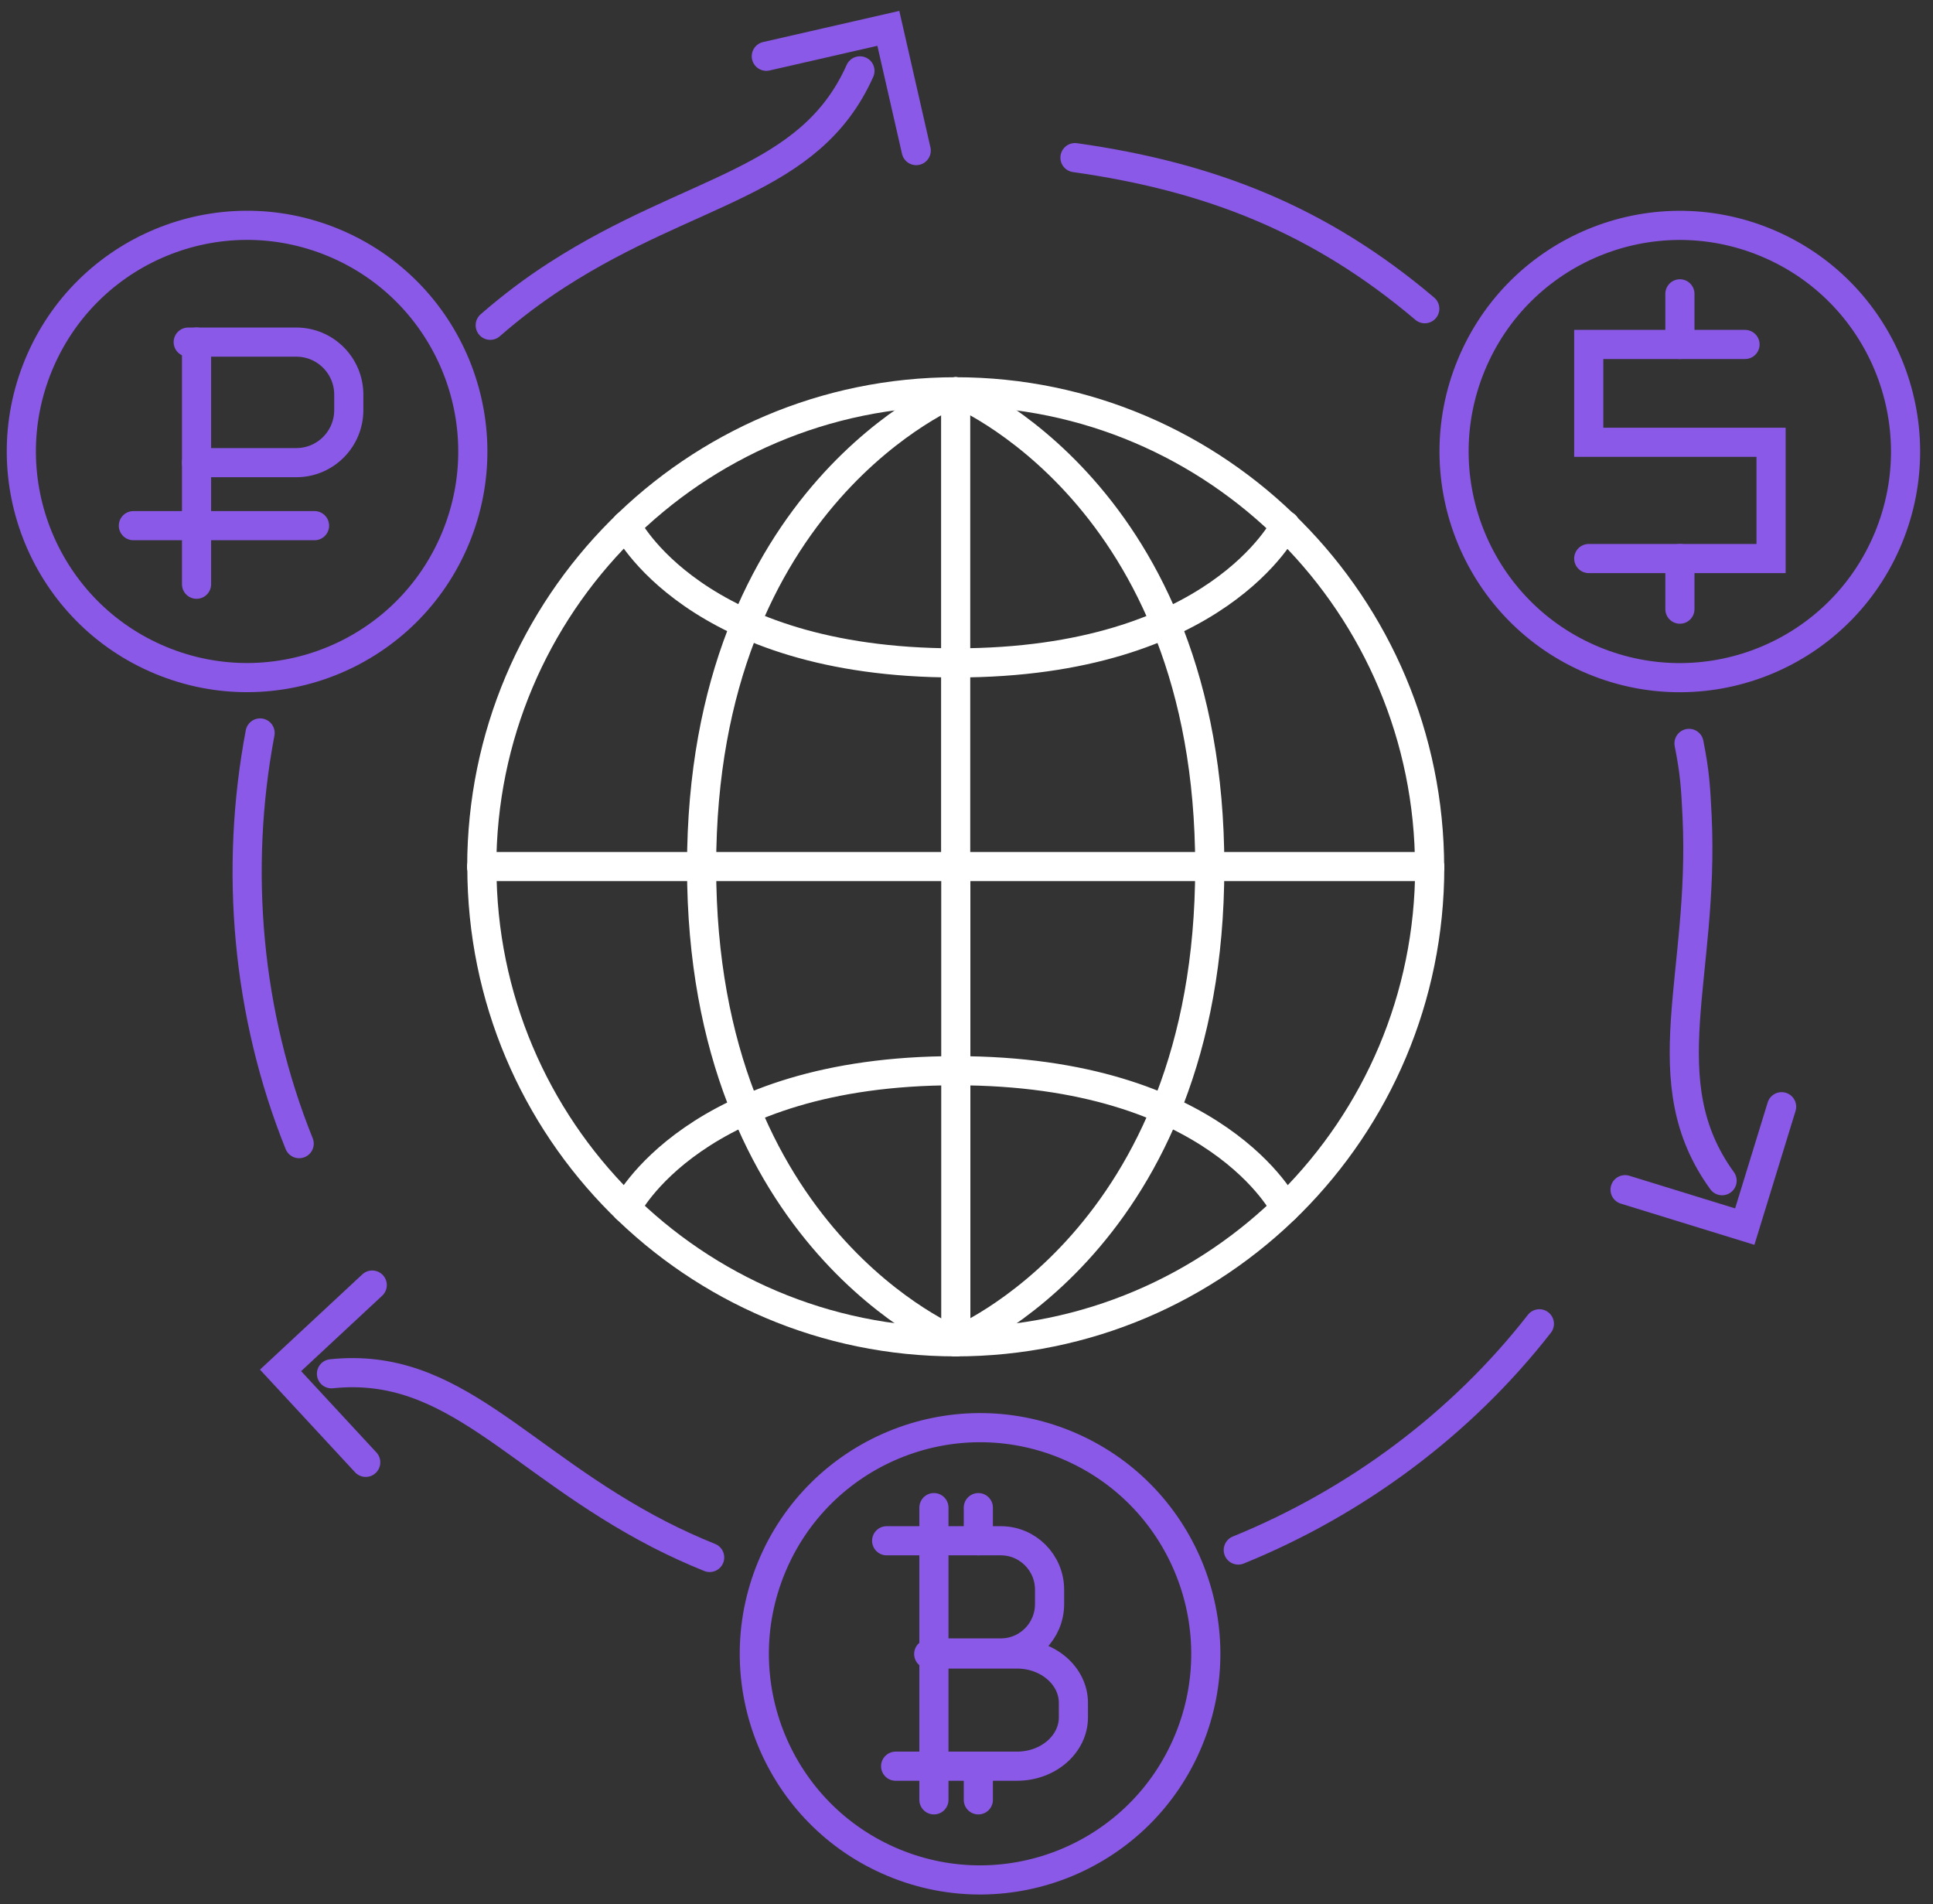 <?xml version="1.0" encoding="UTF-8"?> <svg xmlns="http://www.w3.org/2000/svg" width="199" height="196" viewBox="0 0 199 196" fill="none"><rect x="0" y="0" width="199" height="196" fill="#333333" stroke="none"/><g clip-path="url(#clip0_4237_1523)"><path d="M26.777 75.442C24.109 89.541 25.436 104.406 30.799 117.713" stroke="#8B59E8" stroke-width="3" stroke-miterlimit="10" stroke-linecap="round"></path><path d="M88.531 7.295C83.369 18.87 71.236 19.354 57.372 28.283C54.946 29.841 52.64 31.586 50.468 33.48" stroke="#8B59E8" stroke-width="3" stroke-miterlimit="10" stroke-linecap="round"></path><path d="M78.891 5.791L91.454 2.918L94.323 15.5" stroke="#8B59E8" stroke-width="3" stroke-miterlimit="10" stroke-linecap="round"></path><path d="M127.479 159.541C139.586 154.613 150.433 146.57 158.477 136.257" stroke="#8B59E8" stroke-width="3" stroke-miterlimit="10" stroke-linecap="round"></path><path d="M34.124 141.4C46.714 140.084 53.203 150.37 67.857 157.93C69.56 158.802 71.289 159.595 73.059 160.306" stroke="#8B59E8" stroke-width="3" stroke-miterlimit="10" stroke-linecap="round"></path><path d="M37.65 150.517L28.882 141.051L38.321 132.269" stroke="#8B59E8" stroke-width="3" stroke-miterlimit="10" stroke-linecap="round"></path><path d="M146.679 31.774C135.899 22.643 124.651 18.199 110.667 16.225" stroke="#8B59E8" stroke-width="3" stroke-miterlimit="10" stroke-linecap="round"></path><path d="M177.288 121.526C169.847 111.268 175.505 100.498 174.714 84.009C174.566 80.974 174.472 79.497 173.882 76.516" stroke="#8B59E8" stroke-width="3" stroke-miterlimit="10" stroke-linecap="round"></path><path d="M183.415 113.913L179.621 126.253L167.299 122.453" stroke="#8B59E8" stroke-width="3" stroke-miterlimit="10" stroke-linecap="round"></path><path d="M46.903 55.373C51.813 43.5 46.184 29.887 34.328 24.969C22.473 20.051 8.881 25.689 3.97 37.563C-0.941 49.436 4.689 63.049 16.545 67.967C28.4 72.885 41.992 67.247 46.903 55.373Z" stroke="#8B59E8" stroke-width="3" stroke-miterlimit="10" stroke-linecap="round"></path><path d="M20.234 60.134V35.212" stroke="#8B59E8" stroke-width="3" stroke-miterlimit="10" stroke-linecap="round"></path><path d="M19.376 35.212H30.504C33.48 35.212 35.907 37.629 35.907 40.623V42.208C35.907 45.189 33.494 47.619 30.504 47.619H20.234" stroke="#8B59E8" stroke-width="3" stroke-miterlimit="10" stroke-linecap="round"></path><path d="M32.381 54.105H13.731" stroke="#8B59E8" stroke-width="3" stroke-miterlimit="10" stroke-linecap="round"></path><path d="M194.401 55.38C199.312 43.506 193.682 29.893 181.826 24.975C169.971 20.057 156.379 25.695 151.468 37.569C146.558 49.443 152.188 63.055 164.043 67.974C175.899 72.892 189.49 67.253 194.401 55.38Z" stroke="#8B59E8" stroke-width="3" stroke-miterlimit="10" stroke-linecap="round"></path><path d="M122.362 179.128C127.273 167.254 121.643 153.642 109.788 148.723C97.932 143.805 84.34 149.444 79.43 161.317C74.519 173.191 80.149 186.803 92.004 191.722C103.86 196.64 117.452 191.001 122.362 179.128Z" stroke="#8B59E8" stroke-width="3" stroke-miterlimit="10" stroke-linecap="round"></path><path d="M49.596 89.192H147.175" stroke="white" stroke-width="3" stroke-miterlimit="10" stroke-linecap="round"></path><path d="M98.385 40.328V89.246" stroke="white" stroke-width="3" stroke-miterlimit="10" stroke-linecap="round"></path><path d="M49.596 89.246C49.596 62.256 71.437 40.328 98.385 40.328C125.334 40.328 147.175 62.336 147.175 89.326" stroke="white" stroke-width="3" stroke-miterlimit="10" stroke-linecap="round"></path><path d="M98.385 40.328C98.385 40.328 72.228 50.788 72.228 89.192" stroke="white" stroke-width="3" stroke-miterlimit="10" stroke-linecap="round"></path><path d="M98.385 40.328C98.385 40.328 124.543 50.788 124.543 89.192" stroke="white" stroke-width="3" stroke-miterlimit="10" stroke-linecap="round"></path><path d="M98.385 68.231C71.437 68.231 64.465 54.078 64.465 54.078" stroke="white" stroke-width="3" stroke-miterlimit="10" stroke-linecap="round"></path><path d="M132.32 54.078C132.32 54.078 125.334 68.231 98.399 68.231" stroke="white" stroke-width="3" stroke-miterlimit="10" stroke-linecap="round"></path><path d="M98.399 138.11V89.192" stroke="white" stroke-width="3" stroke-miterlimit="10" stroke-linecap="round"></path><path d="M147.188 89.246C147.188 116.236 125.348 138.11 98.399 138.11C71.45 138.11 49.609 116.236 49.609 89.246" stroke="white" stroke-width="3" stroke-miterlimit="10" stroke-linecap="round"></path><path d="M98.385 138.11C98.385 138.11 124.543 127.65 124.543 89.246" stroke="white" stroke-width="3" stroke-miterlimit="10" stroke-linecap="round"></path><path d="M98.385 138.11C98.385 138.11 72.228 127.65 72.228 89.246" stroke="white" stroke-width="3" stroke-miterlimit="10" stroke-linecap="round"></path><path d="M132.32 124.36C132.32 124.36 125.334 110.207 98.399 110.207" stroke="white" stroke-width="3" stroke-miterlimit="10" stroke-linecap="round"></path><path d="M64.465 124.36C64.465 124.36 71.45 110.207 98.385 110.207" stroke="white" stroke-width="3" stroke-miterlimit="10" stroke-linecap="round"></path><path d="M179.648 35.454H163.559V45.525H182.329V57.489H163.559" stroke="#8B59E8" stroke-width="3" stroke-miterlimit="10" stroke-linecap="round"></path><path d="M172.944 30.244V35.454" stroke="#8B59E8" stroke-width="3" stroke-miterlimit="10" stroke-linecap="round"></path><path d="M172.944 57.489V62.699" stroke="#8B59E8" stroke-width="3" stroke-miterlimit="10" stroke-linecap="round"></path><path d="M96.146 182.637V158.588" stroke="#8B59E8" stroke-width="3" stroke-miterlimit="10" stroke-linecap="round"></path><path d="M91.279 158.588H103.038C105.8 158.588 108.052 160.843 108.052 163.623V165.1C108.052 167.88 105.813 170.136 103.038 170.136H96.401" stroke="#8B59E8" stroke-width="3" stroke-miterlimit="10" stroke-linecap="round"></path><path d="M95.61 170.243H104.7C107.905 170.243 110.506 172.499 110.506 175.278V176.756C110.506 179.535 107.905 181.791 104.7 181.791H92.205" stroke="#8B59E8" stroke-width="3" stroke-miterlimit="10" stroke-linecap="round"></path><path d="M100.718 155.177V158.588" stroke="#8B59E8" stroke-width="3" stroke-miterlimit="10" stroke-linecap="round"></path><path d="M96.146 155.177V158.588" stroke="#8B59E8" stroke-width="3" stroke-miterlimit="10" stroke-linecap="round"></path><path d="M100.718 181.858V185.255" stroke="#8B59E8" stroke-width="3" stroke-miterlimit="10" stroke-linecap="round"></path><path d="M96.146 181.858V185.255" stroke="#8B59E8" stroke-width="3" stroke-miterlimit="10" stroke-linecap="round"></path></g><defs><clipPath id="clip0_4237_1523"><rect width="198" height="195" fill="white" transform="translate(0.19 0.501)"></rect></clipPath></defs></svg> 